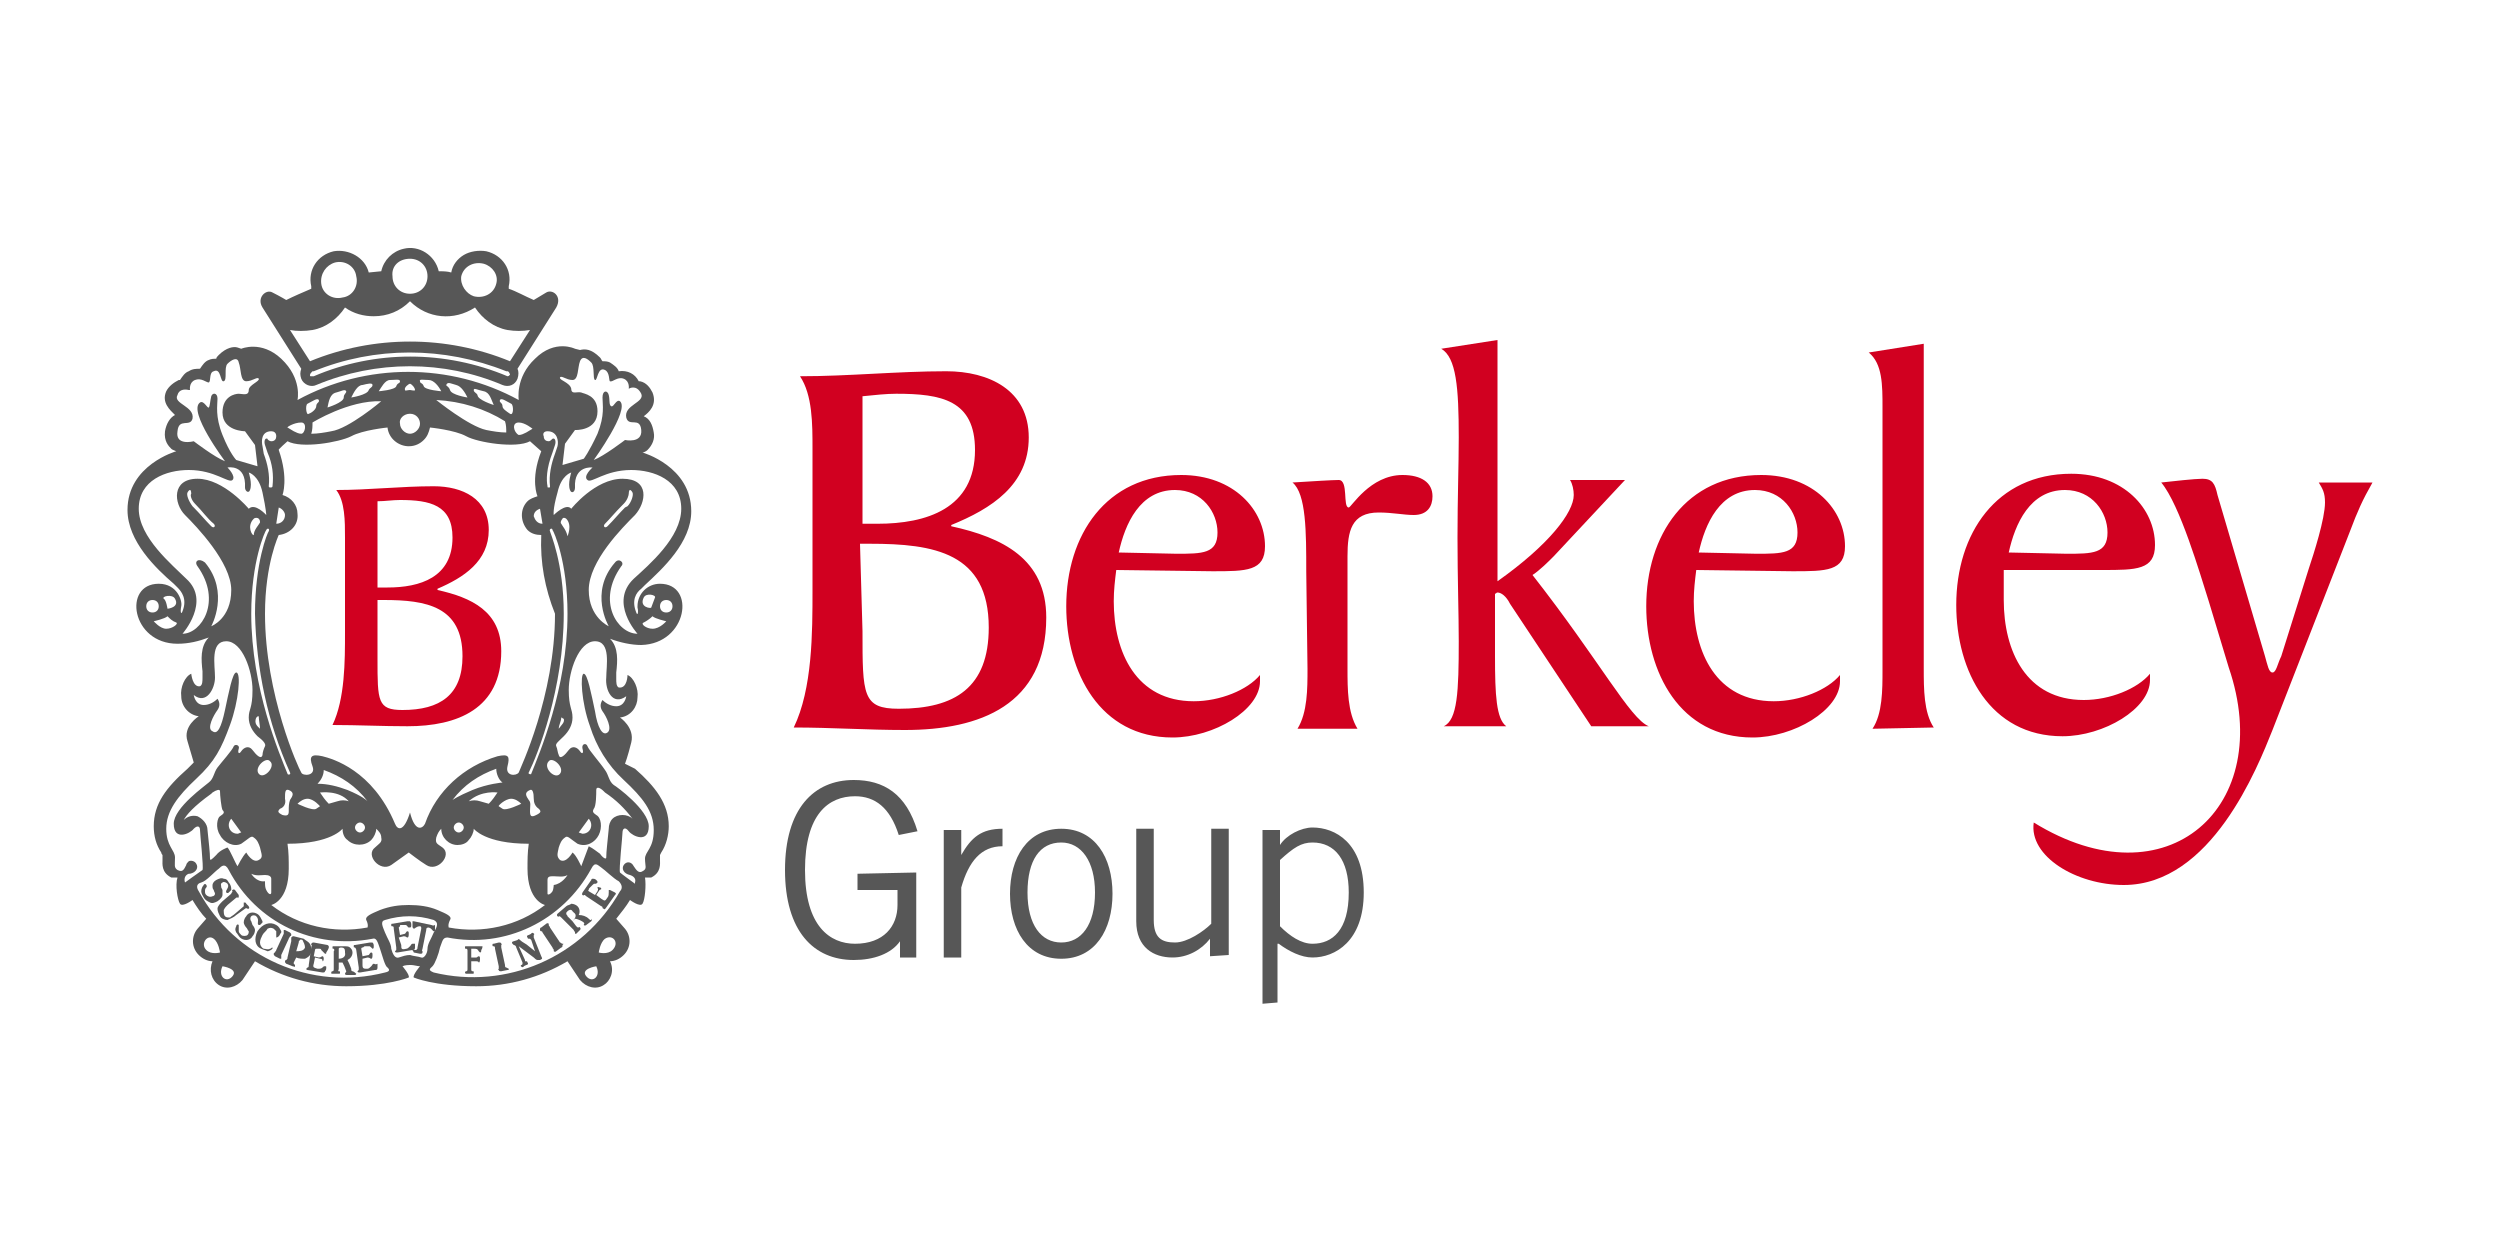 <svg xmlns="http://www.w3.org/2000/svg" xmlns:xlink="http://www.w3.org/1999/xlink" id="Layer_1" x="0px" y="0px" viewBox="0 0 200 100" style="enable-background:new 0 0 200 100;" xml:space="preserve"><style type="text/css">	.st0{fill:#575757;}	.st1{fill:#D10020;}</style><g>	<path class="st0" d="M73.3,69.8v6.8H72v-1.3h0c-0.7,1-2.1,1.5-3.7,1.5c-3.2,0-5.5-2.3-5.5-7.2c0-4.9,2.3-7.2,5.5-7.2  c2.4,0,4.2,1.1,5.1,4.1l-1.5,0.3c-0.7-2.2-1.9-3.1-3.5-3.1c-2.1,0-4,1.4-4,5.9s2,5.9,4,5.9c2.3,0,3.4-1.4,3.4-3.1v-1.2h-3.2v-1.3  L73.3,69.8L73.3,69.8L73.3,69.8z M75.5,66.4h1.4v2h0c0.8-1.4,1.6-2.1,3.3-2.1v1.4c-1.7,0-2.7,1.2-3.3,3.3v5.6h-1.4V66.4L75.5,66.4z   M84.9,76.7c-2.7,0-4.1-2.3-4.1-5.2s1.4-5.2,4.1-5.2c2.7,0,4.1,2.3,4.1,5.2S87.6,76.7,84.9,76.7z M84.9,67.4c-1.7,0-2.7,1.4-2.7,4  c0,2.6,1.1,4,2.7,4s2.7-1.4,2.7-4C87.6,68.9,86.5,67.4,84.9,67.4z M96.8,76.5v-1.4h0c-0.7,0.9-1.8,1.5-3,1.5  c-1.5,0-2.9-0.8-2.9-2.9v-7.4h1.4v7.3c0,1.4,0.6,1.8,1.7,1.8c1,0,2.3-0.9,2.9-1.5v-7.6h1.4v10.1L96.8,76.5L96.8,76.5L96.8,76.5z   M101,80.3V66.4h1.4v1.2h0c0.5-0.8,1.7-1.4,2.6-1.4c1.8,0,4.1,1.2,4.1,5.2c0,3.9-2.3,5.2-4.1,5.2c-0.9,0-1.9-0.5-2.7-1.1l-0.1,0  v4.7L101,80.3L101,80.3z M102.4,74.1c0.8,0.8,1.7,1.4,2.6,1.4c1.6,0,2.9-1.1,2.9-4.1c0-2.6-1.1-4-2.9-4c-0.9,0-1.5,0.4-2.6,1.4  V74.1z M24.1,29.5c-0.1,0.3-0.1,0.5,0,0.8c0.2,0.5,0.8,0.7,1.2,0.5c0,0,0,0,0,0c4.8-2,10.2-2,14.9,0c0.5,0.2,1,0,1.2-0.5  c0,0,0,0,0,0c0.1-0.3,0.1-0.6,0-0.8l3.1-4.9c0.5-0.9-0.3-1.5-0.8-1.2S42.7,24,42.7,24c-0.7-0.3-1.4-0.7-2-0.9l0-0.2  c0.3-1.3-0.5-2.5-1.8-2.8c-0.6-0.1-1.3,0-1.8,0.3c-0.5,0.3-0.9,0.8-1,1.4c-0.3-0.1-0.7-0.1-1-0.1c-0.3-1.3-1.6-2.1-2.8-1.8  c-0.9,0.2-1.6,0.9-1.8,1.8l-1,0.1c-0.3-1.2-1.6-1.9-2.8-1.7c-1.3,0.3-2.1,1.5-1.8,2.8c0,0.1,0,0.1,0,0.2c-0.7,0.3-1.4,0.6-2,0.9  c0,0-0.5-0.3-1.1-0.6c-0.5-0.3-1.3,0.4-0.8,1.2L24.1,29.5z M40.8,30C40.7,30,40.7,30.1,40.8,30c-0.1,0.1-0.2,0.1-0.2,0.1  c-5-2.1-10.6-2.1-15.5,0c-0.1,0-0.1,0-0.2,0s-0.1,0-0.1-0.1c0-0.1,0.1-0.2,0.2-0.3l0.1,0c4.9-2,10.4-2,15.4,0l0.1,0  C40.7,29.7,40.8,29.9,40.8,30L40.8,30z M36.9,22.1c0.2-0.8,1-1.2,1.8-1c0.7,0.2,1.2,0.9,1,1.6c-0.2,0.8-1,1.2-1.8,1  C37.3,23.5,36.8,22.8,36.9,22.1z M32.8,20.7c0.8,0,1.4,0.6,1.4,1.4c0,0.8-0.6,1.4-1.4,1.4c-0.8,0-1.4-0.6-1.4-1.4v0  C31.3,21.3,31.9,20.7,32.8,20.7C32.7,20.7,32.7,20.7,32.8,20.7L32.8,20.7z M26.8,21c0.8-0.2,1.6,0.3,1.7,1.1  c0.2,0.8-0.3,1.6-1.1,1.7c-0.8,0.2-1.6-0.3-1.7-1.1C25.6,21.9,26.1,21.2,26.8,21L26.8,21z M25,26.4c1.1-0.2,2-0.9,2.6-1.8  c0.7,0.5,1.5,0.7,2.3,0.7c1.1,0,2.1-0.4,2.9-1.2c1.4,1.4,3.5,1.6,5.2,0.5c0.6,0.9,1.5,1.6,2.6,1.8c0.6,0.1,1.2,0.1,1.8,0l-1.6,2.5  c-5.1-2.1-10.9-2.1-16,0l-1.6-2.5C23.7,26.5,24.4,26.5,25,26.4L25,26.4z"></path>	<path class="st0" d="M52.8,46.7c-1,0-1.8,0.8-1.8,1.8c0,0,0,0,0,0v0.1c0.1,0.4,0,0.7-0.1,0.4c-0.4-1,0-1.6,0.4-1.9l0.3-0.3  c1.4-1.3,3.7-3.4,3.7-5.9c0-3.6-3.9-4.7-3.9-4.7c0.1,0,0.3-0.1,0.4-0.2c0.4-0.4,0.6-0.9,0.5-1.4c-0.1-0.6-0.3-1.1-0.8-1.3  c0.4-0.3,1.1-0.9,0.7-1.9c-0.2-0.4-0.5-0.8-1-0.9l-0.1,0c-0.3-0.6-0.9-0.9-1.6-0.8c-0.1-0.3-0.4-0.5-0.7-0.7  c-0.2-0.1-0.4-0.1-0.6-0.1c-0.1-0.1-0.1-0.2-0.2-0.3c-0.7-0.7-1.2-0.7-1.6-0.6L46,27.9c0,0-1.6-0.8-3.2,0.8  c-1.6,1.5-1.3,3.3-1.3,3.3c-5.5-3-12.2-3-17.7,0c0,0,0.4-1.7-1.3-3.3c-1.6-1.5-3.2-0.8-3.2-0.8L19,27.8c-0.3-0.1-0.9,0-1.5,0.6  c-0.1,0.1-0.2,0.2-0.2,0.3c-0.2,0-0.4,0-0.6,0.1c-0.3,0.1-0.5,0.4-0.7,0.7c-0.3,0-0.6,0-0.9,0.2c-0.3,0.1-0.5,0.4-0.7,0.7l-0.1,0  c-0.4,0.2-0.8,0.5-1,0.9c-0.4,0.9,0.3,1.5,0.7,1.9c-0.4,0.2-0.7,0.7-0.8,1.3c-0.1,0.8,0.3,1.2,0.5,1.4c0.1,0.1,0.2,0.1,0.4,0.2  c0,0-3.9,1.1-3.9,4.7c0,2.5,2.3,4.7,3.7,5.9l0.3,0.3c0.3,0.3,0.8,0.9,0.4,1.9c-0.1,0.3-0.2,0.1-0.1-0.4c0.1-0.4-0.3-1.8-1.8-1.8  c-2.9,0-2.2,4.8,1.5,4.8c0.9,0,1.7-0.2,2.5-0.5c-0.7,0.7-0.6,1.8-0.5,2.7l0,0.5c0,0.3,0,0.6-0.2,0.7c-0.6,0.1-0.7-1-0.7-1  c-0.5,0.2-0.9,1.1-0.8,1.8c0,0.8,0.6,1.5,1.4,1.6c0,0-1.3,0.8-0.9,2l0.5,1.7l-0.5,0.5c-1.7,1.5-2.7,2.8-2.7,4.6  c0,0.8,0.2,1.5,0.6,2.1c0,0.1,0.1,0.2,0.1,0.2c0,0.1,0,0.3,0,0.4c0,0.3-0.1,1,0.7,1.4h0.5c-0.2,0.6,0,1.8,0.2,2.1  c0.2,0.3,1-0.3,1-0.3c0.3,0.5,0.7,1.1,1.1,1.5l-0.7,0.8c-0.5,0.6-0.5,1.5,0.1,2.1c0.3,0.3,0.7,0.5,1.1,0.5  c-0.3,0.7-0.1,1.5,0.5,1.9c0.6,0.4,1.4,0.2,1.9-0.4l1-1.5c2.2,1.3,4.7,2,7.3,2c3.3,0,5-0.7,5-0.7c0.1-0.2-0.5-0.9-0.5-0.9  c0.2-0.1,0.5-0.1,0.7-0.1c0.2,0,0.5,0.1,0.7,0.1c0,0-0.6,0.7-0.5,0.9c0,0,1.6,0.7,5,0.7c2.6,0,5.1-0.7,7.3-2l1,1.5  c0.5,0.6,1.3,0.8,1.9,0.4c0.5-0.3,0.9-1.1,0.5-1.9c0.4,0,0.8-0.2,1.1-0.5c0.6-0.6,0.6-1.5,0.1-2.1l-0.7-0.8c0.4-0.5,0.8-1,1.1-1.5  c0,0,0.8,0.6,1,0.3c0.2-0.3,0.3-1.5,0.2-2.1h0.5c0.8-0.4,0.7-1.1,0.7-1.4l0-0.4l0.1-0.2c0.4-0.6,0.6-1.4,0.6-2.1  c0-1.8-1.1-3.2-2.7-4.6L50,61.1c0,0,0.2-0.5,0.5-1.7c0.3-1.2-0.9-2-0.9-2c0.9-0.1,1.4-0.9,1.4-1.6c0.1-0.7-0.3-1.6-0.8-1.8  c0,0,0,1.1-0.7,1c-0.2-0.1-0.2-0.4-0.2-0.7c0-0.2,0-0.4,0-0.5c0.1-0.9,0.2-2-0.5-2.7c0.8,0.3,1.7,0.5,2.5,0.5  C55,51.5,55.7,46.7,52.8,46.7L52.8,46.7z M11.7,48.5c0-0.3,0.2-0.5,0.5-0.5c0.3,0,0.5,0.2,0.5,0.5c0,0.3-0.2,0.5-0.5,0.5  C11.9,49,11.7,48.8,11.7,48.5C11.7,48.5,11.7,48.5,11.7,48.5z M13.3,50.3c-0.5,0-1-0.6-1-0.6s0.9-0.2,1.1-0.4  c0.2,0.2,0.4,0.4,0.7,0.5C14.3,49.9,13.8,50.3,13.3,50.3z M13.4,48.7c0,0-0.1-0.7-0.3-0.8c-0.2-0.2,0.7-0.4,0.9,0  C14.4,48.6,13.4,48.7,13.4,48.7z M44.8,30.2c0.1-0.2,0.5,0.2,1,0.2s0.4-1,0.6-1.5c0.2-0.5,0.6-0.2,0.9,0.1s0.1,1.3,0.3,1.4  s0.2-1.1,0.8-0.8c0.4,0.2,0.3,0.9,0.4,0.9c0.2,0.1,0.6-0.4,1.1-0.2c0.5,0.2,0.4,0.8,0.4,0.8s0.6-0.4,1,0.4c0.3,0.7-1.4,0.9-1.2,1.9  c0.2,0.8,1.1-0.1,1.2,1c0.1,1.1-1.3,0.8-1.3,0.8s-1.7,1.3-2.5,1.6c0,0,2.9-4,2.1-4.7c-0.3-0.2-0.5,0.5-0.7,0.4  c-0.2-0.1-0.1-0.5-0.2-0.9c-0.1-0.4-0.5-0.4-0.5,0.2s0.2,1.4-0.4,2.9c-0.7,1.5-1.1,2-1.1,2l-1.7,0.5l0.2-1.7l0.8-1.1  c0,0,1.8,0.1,1.8-1.5c0-1.3-1.1-1.4-1.3-1.5c-0.3-0.1-0.8,0.2-0.8-0.3C45.6,30.6,44.7,30.4,44.8,30.2L44.8,30.2z M43.8,34.5  c0.8,0,0.9,0.8,0.8,1.2l-0.2,0.6c-0.3,0.8-0.5,1.7-0.4,2.6c0,0.1,0,0.1-0.1,0.1c-0.1,0-0.1,0-0.1-0.1c-0.1-0.5-0.1-1.4,0.4-2.7  l0.2-0.6c0.1-0.3,0-0.6-0.2-0.5c-0.1,0.1-0.2,0.2-0.3,0.2c-0.2,0-0.4-0.1-0.4-0.4v0C43.4,34.7,43.5,34.5,43.8,34.5  C43.7,34.5,43.8,34.5,43.8,34.5L43.8,34.5z M45.4,49.1c0,6-2.3,11.3-2.9,12.8c0,0.1-0.3,0-0.2-0.1c0.7-1.4,2.8-6.7,2.8-12.7  c0-4.1-1.1-6.5-1.1-6.6c-0.1-0.2,0.2-0.3,0.2-0.1C44.3,42.5,45.4,44.9,45.4,49.1z M45.3,41.5c0.5,0.5,0.1,1.4,0.1,1.4  c-0.1-0.5-0.4-0.8-0.5-1c-0.1-0.1,0-0.3,0.1-0.4C45,41.4,45.2,41.4,45.3,41.5L45.3,41.5z M44.7,58.3c0-0.3,0.2-0.6,0.2-0.9  c0.1,0,0.1,0.1,0.2,0.1C45.2,57.8,44.9,58,44.7,58.3L44.7,58.3z M47.9,66.8c0.3-0.6,0.2-1.4-0.2-1.6c-0.3-0.2-0.3-0.3-0.2-0.5  c0.2-0.2,0.2-1.2,0.2-1.5c0-0.3,0.3-0.2,0.6,0.1l0.1,0.1c0.9,0.6,1.6,1.3,2.2,2.1c-0.4-0.4-1.2-0.4-1.6,0c-0.2,0.2-0.3,0.5-0.3,0.8  c-0.1,1.1-0.2,1.8-0.2,2.3c0,0.2-0.3,0-0.5-0.3c-0.3-0.2-0.5-0.4-0.9-0.6C47,68,46.6,69,46.5,69.3c0,0-0.4-0.9-0.7-1.1  c0,0-0.5,0.9-1,0.6c-0.3-0.3-0.2-0.5-0.1-1c0.1-0.3,0.2-0.6,0.5-0.8c0.2-0.2,0.4,0.1,1,0.5C46.9,67.8,47.6,67.4,47.9,66.8  L47.9,66.8z M46.3,66.6l0.8-1.1c0.1,0.1,0.2,0.3,0.2,0.5c0,0.4-0.3,0.7-0.7,0.7L46.3,66.6L46.3,66.6z M44.2,71.3  c-0.2,0.3-0.4,0.3-0.4,0.2v-1.1c0-0.3,0.2-0.3,0.5-0.3c0.3,0,0.8,0.1,1.1-0.1c0,0-0.4,0.7-1.1,0.8C44.3,70.7,44.3,71.1,44.2,71.3  L44.2,71.3z M44.8,61.9c-0.4,0.5-1.4-0.5-0.9-1C44.2,60.5,45.2,61.4,44.8,61.9z M35,72.8c-0.7-0.3-1.5-0.4-2.3-0.4  c-0.8,0-1.5,0.1-2.3,0.4c-0.7,0.3-1.2,0.5-1.1,0.8c0.2,0.4,0.1,0.6,0.1,0.6c-2.7,0.5-5.5-0.1-7.7-1.8c0,0,1.4-0.3,1.4-2.9  c0-0.7,0-1.3-0.1-2c3.5,0,4.4-1.2,4.4-1.2c0,0.3,0.1,0.7,0.4,0.9c0.5,0.5,1.4,0.5,1.9,0c0.2-0.2,0.4-0.6,0.4-0.9  c0.2,0.2,0.4,0.4,0.4,0.7c0.1,0.4-0.2,0.5-0.5,0.8c-0.8,0.6,0.4,2,1.3,1.4l1.4-1c0,0,0.9,0.7,1.4,1c0.9,0.6,2.1-0.8,1.3-1.4  c-0.4-0.3-0.6-0.3-0.5-0.8c0.1-0.3,0.2-0.5,0.4-0.7c0,0.7,0.6,1.3,1.3,1.3c0.3,0,0.7-0.1,0.9-0.4c0.2-0.2,0.4-0.6,0.4-0.9  c0,0,0.9,1.2,4.4,1.2c-0.1,0.7-0.1,1.3-0.1,2c0,2.6,1.4,2.9,1.4,2.9c-2.2,1.7-5,2.3-7.7,1.8c0,0-0.1-0.2,0.1-0.6  C36.2,73.3,35.7,73.1,35,72.8L35,72.8z M20.1,69.9c0.4,0.2,0.8,0.1,1.1,0.1c0.3,0,0.5,0.1,0.5,0.3v1.1c0,0.2-0.2,0.2-0.4-0.2  c-0.1-0.2-0.1-0.4-0.1-0.7C20.5,70.6,20.1,69.9,20.1,69.9L20.1,69.9z M17.6,66.8c0.3,0.6,1.1,1,1.7,0.7c0.6-0.4,0.8-0.7,1-0.5  c0.3,0.2,0.4,0.5,0.5,0.8c0.1,0.5,0.3,0.8-0.1,1c-0.5,0.3-1-0.6-1-0.6c-0.3,0.3-0.7,1.1-0.7,1.1c-0.2-0.3-0.6-1.3-0.8-1.5  c0,0-0.6,0.2-0.9,0.6c-0.3,0.3-0.5,0.5-0.5,0.3c0-0.5-0.1-1.3-0.2-2.3c0-0.5-0.4-0.9-0.8-1.1c-0.4-0.1-0.8,0-1.1,0.3  c0.2-0.4,0.8-1.1,2.2-2.1l0.1-0.1c0.3-0.2,0.6-0.3,0.6-0.1c0,0.3,0.1,1.3,0.2,1.5c0.2,0.2,0.1,0.3-0.2,0.5  C17.4,65.4,17.2,66.2,17.6,66.8z M18.3,66c0-0.2,0.1-0.4,0.2-0.5l0.8,1.1c-0.1,0-0.2,0.1-0.3,0.1C18.6,66.7,18.3,66.4,18.3,66  L18.3,66z M20.7,61.9c-0.4-0.5,0.6-1.4,0.9-1C22.1,61.3,21.1,62.4,20.7,61.9z M20.1,49.1c0-4.2,1.1-6.6,1.2-6.7  c0.1-0.2,0.3-0.1,0.2,0.1c-0.1,0.1-1.1,2.5-1.1,6.6c0.1,4.4,1,8.7,2.8,12.7c0.1,0.2-0.2,0.2-0.2,0.1C22.4,60.4,20.1,55.1,20.1,49.1  L20.1,49.1z M20.8,58.3c-0.2-0.2-0.5-0.4-0.3-0.9c0.1,0,0-0.1,0.2-0.1C20.7,57.6,20.8,58,20.8,58.3L20.8,58.3z M20.3,41.5  c0.1-0.1,0.3-0.1,0.4,0c0.1,0.1,0.1,0.2,0.1,0.3c-0.1,0.2-0.5,0.6-0.5,1C20.2,42.9,19.7,42.1,20.3,41.5z M23.1,64.9  c0,0.3-0.1,0.4-0.5,0.3c-0.4-0.2-0.4-0.3-0.2-0.5c0.3-0.1,0.5-0.4,0.4-0.8c0-0.5,0-0.8,0.3-0.7c0.5,0.2,0.3,0.5,0.1,0.8  C23.1,64.3,23.1,64.5,23.1,64.9L23.1,64.9z M27.8,63.2c-0.8-0.3-1.6-0.5-2.4-0.5c0.3-0.3,0.5-0.7,0.5-1.1c1.4,0.5,2.6,1.3,3.5,2.5  C29.3,64,29,63.7,27.8,63.2z M29.2,66.2c0,0.2-0.2,0.4-0.4,0.4c-0.2,0-0.4-0.2-0.4-0.4s0.2-0.4,0.4-0.4C29,65.8,29.2,66,29.2,66.2  L29.2,66.2z M27.9,64.1c-0.3-0.1-0.6-0.1-0.9,0l-0.7,0.2c-0.3-0.3-0.5-0.6-0.7-0.9C25.7,63.4,27.1,63.2,27.9,64.1L27.9,64.1z   M25.6,64.5l-0.3,0.2c-0.3,0.2-1.5-0.4-1.5-0.4c0.2-0.2,0.5-0.4,0.8-0.4C25.1,63.9,25.6,64.5,25.6,64.5z M37.8,63.2  c-1.2,0.5-1.6,0.8-1.6,0.8c0.9-1.2,2.1-2,3.5-2.5c0,0.4,0.2,0.9,0.5,1.1C40.2,62.6,39,62.7,37.8,63.2z M40.9,63.9  c0.3,0,0.6,0.2,0.8,0.4c0,0-1.2,0.6-1.5,0.4l-0.3-0.2C39.8,64.5,40.4,63.9,40.9,63.9L40.9,63.9z M39.8,63.4  c-0.2,0.3-0.4,0.6-0.7,0.9l-0.7-0.2c-0.3-0.1-0.6-0.1-0.9,0C38.5,63.2,39.8,63.4,39.8,63.4L39.8,63.4z M37.1,66.2  c0,0.2-0.2,0.4-0.4,0.4c-0.2,0-0.4-0.2-0.4-0.4s0.2-0.4,0.4-0.4C36.9,65.8,37.1,66,37.1,66.2L37.1,66.2z M42.3,64  c-0.2-0.3-0.4-0.6,0.1-0.8c0.2-0.1,0.3,0.2,0.3,0.7c0,0.3,0.1,0.6,0.4,0.8c0.2,0.2,0.2,0.3-0.2,0.5c-0.4,0.2-0.5,0.1-0.5-0.3  C42.4,64.5,42.5,64.2,42.3,64L42.3,64z M41.5,33.8c0.5,0,1.1,0.5,1.1,0.5l-0.5,0.3c-0.2,0.1-0.4,0.2-0.6,0.2  C41.1,34.6,40.9,33.8,41.5,33.8L41.5,33.8z M40,32c0.1-0.2,0.5,0.1,0.9,0.3c0.2,0.1,0.2,1-0.1,0.8c-0.3-0.2-0.6-0.4-0.6-0.6  C40.2,32.2,39.9,32.2,40,32z M40.5,34.6c-0.5,0-1.1-0.1-1.6-0.2c-1.4-0.3-4-2.4-4-2.4c2,0.1,3.9,0.7,5.5,1.7  C40.5,34,40.5,34.3,40.5,34.6z M37.9,31.2c0-0.2,0.3,0,0.8,0.1s0.6,0.7,0.8,1.1c0,0-1.3-0.4-1.3-0.8C38.1,31.4,37.9,31.4,37.9,31.2  L37.9,31.2z M36.5,30.8c0.4,0.1,0.7,0.6,0.9,1c0,0-1.3-0.2-1.4-0.6c-0.1-0.3-0.3-0.3-0.3-0.4C35.8,30.5,36.1,30.7,36.5,30.8z   M34.3,30.4c0.4,0,0.8,0.5,1,0.9c0,0-1.3-0.1-1.4-0.4c-0.1-0.3-0.3-0.2-0.3-0.4C33.5,30.3,33.9,30.4,34.3,30.4z M32.8,30.7  c0.1,0,0.4,0.3,0.4,0.5c0,0.1-0.3,0-0.4,0c-0.2,0-0.4,0.1-0.4,0C32.3,31,32.7,30.7,32.8,30.7z M32.8,33.1c0.5,0,0.8,0.4,0.8,0.8  s-0.4,0.8-0.8,0.8s-0.8-0.4-0.8-0.8C31.9,33.5,32.3,33.1,32.8,33.1z M31.2,30.4c0.4,0,0.8-0.1,0.8,0.1s-0.2,0.1-0.3,0.4  c-0.1,0.3-1.4,0.4-1.4,0.4C30.5,31,30.8,30.4,31.2,30.4z M25,33.8c0,0,2.9-1.8,5.5-1.7c0,0-2.6,2.2-4,2.4c-0.5,0.1-1.1,0.2-1.6,0.2  C25,34.4,25,34.1,25,33.8z M29,30.8c0.4-0.1,0.8-0.2,0.8,0s-0.2,0.2-0.3,0.4c-0.1,0.4-1.4,0.6-1.4,0.6C28.3,31.4,28.6,30.8,29,30.8  z M26.9,31.4c0.4-0.1,0.7-0.3,0.8-0.1c0,0.2-0.2,0.2-0.2,0.5c0,0.4-1.3,0.8-1.3,0.8C26.3,32.1,26.4,31.5,26.9,31.4z M24.6,32.3  c0.4-0.2,0.8-0.5,0.9-0.3c0.1,0.2-0.2,0.2-0.2,0.5c0,0.2-0.3,0.5-0.6,0.6C24.5,33.3,24.4,32.4,24.6,32.3z M24.1,33.8  c0.5,0,0.3,0.9,0,0.9c-0.2,0-0.4-0.1-0.6-0.2l-0.5-0.3C22.9,34.2,23.5,33.8,24.1,33.8z M23,35.3c1.1,0.6,4.1,0.1,5.1-0.4  c0.9-0.5,2.9-0.7,2.9-0.7c0.1,0.9,0.9,1.5,1.7,1.5c0.5,0,0.9-0.2,1.2-0.5c0.3-0.3,0.4-0.6,0.5-1c0,0,2,0.2,2.9,0.7  c0.9,0.5,4,1,5.1,0.4l0.9,0.8c-0.9,2.3-0.3,3.6-0.3,3.6c-0.3,0.1-0.6,0.2-0.8,0.4c-0.6,0.6-0.6,1.6,0,2.3c0.3,0.3,0.7,0.4,1.1,0.4  c-0.1,2.2,0.3,4.3,1.1,6.3c0,6.6-2.8,12.4-2.9,12.7c-0.2,0.3-1.1,0.3-0.9-0.5s0.1-1-0.8-0.8c-2.7,0.8-4.9,2.8-5.8,5.4  c-0.2,0.4-0.8,0.7-1.2-0.9c-0.5,1.6-1,1.4-1.2,0.9c-1.8-4.3-5-5.2-5.8-5.4c-0.9-0.2-1.1,0-0.8,0.8c0.3,0.8-0.8,0.8-0.9,0.5  c-0.2-0.3-2.9-6.2-2.9-12.7c0-4,1.1-6.3,1.1-6.3c0.9-0.1,1.6-0.8,1.5-1.7c0-0.7-0.5-1.3-1.2-1.5c0,0,0.5-1.3-0.3-3.6  C22.2,36,23,35.3,23,35.3z M43.4,41.9c-0.4,0-0.6-0.3-0.7-0.6c0,0,0,0,0,0c0-0.3,0.2-0.5,0.5-0.6L43.4,41.9z M22.1,41.9l0.2-1.3  c0.3,0.1,0.5,0.4,0.5,0.6C22.8,41.6,22.5,41.9,22.1,41.9C22.1,41.9,22.1,41.9,22.1,41.9z M21.7,34.5c0.2,0,0.4,0.1,0.4,0.4v0  c0,0.2-0.1,0.4-0.4,0.4h0c-0.1,0-0.3-0.1-0.3-0.2c-0.2-0.1-0.3,0.2-0.2,0.5l0.2,0.6c0.4,0.9,0.5,1.8,0.4,2.7c0,0.1-0.1,0.1-0.2,0.1  c-0.1,0-0.1-0.1-0.1-0.1c0.1-0.9-0.1-1.8-0.4-2.6L21,35.7C20.9,35.3,20.9,34.5,21.7,34.5z M14.2,31.6c0.1-0.4,0.5-0.5,0.9-0.4  c0,0,0.1,0,0.1,0c0,0-0.1-0.6,0.4-0.8c0.5-0.2,0.9,0.2,1.1,0.2c0.2-0.1,0-0.8,0.4-0.9c0.6-0.3,0.5,0.9,0.8,0.8  c0.3-0.1,0-1.1,0.3-1.4c0.3-0.3,0.8-0.6,0.9-0.1c0.2,0.5,0.1,1.5,0.6,1.5s0.9-0.4,1-0.2c0.1,0.2-0.8,0.5-0.8,0.9  c0,0.5-0.5,0.3-0.8,0.3s-1.3,0.2-1.3,1.5c0,1.5,1.8,1.5,1.8,1.5l0.8,1.1l0.2,1.7l-1.7-0.5c0,0-0.5-0.5-1.1-2s-0.4-2.4-0.4-2.9  s-0.4-0.5-0.5-0.2c-0.1,0.4-0.1,0.8-0.2,0.9s-0.4-0.6-0.7-0.4C15,32.9,18,36.9,18,36.9c-0.8-0.3-2.5-1.6-2.5-1.6s-1.5,0.4-1.3-0.8  c0.1-1.1,1-0.3,1.2-1C15.6,32.5,13.8,32.3,14.2,31.6L14.2,31.6z M15.8,45.3c2,2.8,0.3,5.4-1.2,5.4c0,0,2.3-2.6,0.3-4.4  c-1.1-1.1-3.8-3.3-3.8-5.6c0-2.3,2.2-3.1,4-3.1c2.1,0,3.2,1.1,3.5,0.8c0.3-0.3-0.4-1-0.4-1s1.5-0.3,1.4,1.6c0,0.3,0.3,0.5,0.4,0.2  c0.2-0.5-0.1-1.4-0.1-1.4s0.8,0.2,1.1,1.6c0.3,1.4,0.3,1.8,0.3,1.8s-0.9-1-1.4-0.5c0,0-2-2.4-4.1-2.4s-1.9,2-1,2.9s3.7,3.8,3.7,6  c0,2.3-1.6,2.9-1.6,2.9s1.5-2.7-0.5-5.1C15.9,44.6,15.5,44.9,15.8,45.3z M15.6,40.3L15.6,40.3c0.6,0.6,1,1.2,1.5,1.6  c0.2,0.2,0,0.4-0.2,0.2c-0.5-0.5-0.9-1-1.4-1.5l-0.1-0.1c-0.3-0.4-0.5-0.9-0.4-1.1c0,0,0.1-0.2,0.2-0.2c0.1,0,0.1,0.3,0.1,0.3  C15.2,39.6,15.3,40,15.6,40.3z M14.8,70.6c-0.1-0.3,0-0.6,0.3-0.7c0,0,0.1,0,0.1,0c0.5-0.1,0.7-0.5,0.5-0.8  c-0.1-0.2-0.4-0.3-0.6-0.2c-0.1,0.1-0.2,0.2-0.2,0.3c-0.2,0.4-0.3,0.6-0.7,0.4c-0.3-0.2-0.2-0.4-0.2-1s-0.7-0.9-0.7-2.3  s0.9-2.6,2.4-4s2-2.4,2.7-4.3s0.9-4.2,0.5-4.2c-0.3,0-0.6,1.6-0.9,3c-0.3,1.4-0.6,2-1,1.7c-0.5-0.2,0.1-1.3,0.4-1.7  c0.2-0.3,0.2-0.6,0-0.9c-0.3,0.3-0.7,0.5-1.1,0.5c-0.7,0-0.8-0.8-0.8-0.8c1,0.8,1.7-0.5,1.7-1.4c0-1-0.4-2.9,0.9-2.9  s2.1,2.4,2.1,3.9c0,1.5-0.3,1.5-0.3,2.2c0,0.6,0.3,1.1,0.7,1.5c0.4,0.3,0.7,0.6,0.6,0.8c-0.1,0.2-0.2,0.5-0.2,0.7  c-0.1,0.4-0.5,0-0.8-0.4c-0.3-0.4-0.7-0.2-0.9,0.1s-0.3,0.1-0.2-0.2c0.1-0.3-0.3-0.4-0.4-0.2c-0.1,0.3-1,1.3-1.3,1.7  c-0.3,0.4-0.3,0.9-0.7,1.2c-0.2,0.2-2.8,2-2.8,3.3c0,1.4,1.3,0.8,1.6,0.4c0.3-0.3,0.5-0.2,0.5,0.1c0,0.3,0.3,3,0.2,3.2  C15.9,69.8,14.8,70.6,14.8,70.6z M16.5,76c-0.5-0.5,0.1-1.3,0.6-0.9c0.4,0.3,0.5,1.1,0.5,1.1S16.9,76.4,16.5,76L16.5,76z   M18.6,78.1c-0.5,0.6-1.2,0-0.8-0.8C17.8,77.3,19.1,77.5,18.6,78.1z M30.8,77.8c-5.9,1.5-12-1.2-14.9-6.5c-0.2-0.3-0.2-0.6,0.2-0.7  c0.4-0.1,1.1-0.9,1.4-1.1c0.2-0.2,0.5-0.5,0.8,0.1c2.2,4.2,6.8,6.4,11.5,5.5c0.3-0.1,0.4,0.2,0.6,0.8s0.4,1.4,0.6,1.5  C31.1,77.5,31.3,77.7,30.8,77.8L30.8,77.8z M33.7,76.6c-0.3-0.1-0.6-0.1-0.9-0.2c-0.3,0-0.6,0.1-0.9,0.2c-0.3,0.1-0.5-0.3-0.6-0.7  c0-0.4-0.3-0.8-0.5-1.3s-0.4-0.9,0-1c1.3-0.4,2.6-0.4,3.9,0c0.4,0.2,0.3,0.5,0,1c-0.2,0.5-0.5,0.9-0.5,1.3  C34.2,76.3,33.9,76.7,33.7,76.6z M46.9,78.1c-0.5-0.6,0.8-0.8,0.8-0.8C48.1,78.1,47.4,78.7,46.9,78.1z M49,76  c-0.4,0.4-1.1,0.2-1.1,0.2s0.1-0.8,0.5-1.1C49,74.7,49.6,75.4,49,76L49,76z M49.6,71.3c-3,5.3-9.1,7.9-14.9,6.5  c-0.5-0.2-0.3-0.3-0.1-0.5s0.5-1,0.6-1.5c0.2-0.5,0.2-0.8,0.6-0.8c4.6,0.9,9.2-1.3,11.5-5.5c0.3-0.6,0.5-0.3,0.8-0.1  c0.3,0.2,1,0.9,1.4,1.1C49.8,70.8,49.8,71.1,49.6,71.3L49.6,71.3z M50.1,55.7c0,0-0.1,0.8-0.8,0.8c-0.4,0-0.8-0.2-1.1-0.5  c-0.2,0.3-0.2,0.6,0,0.9c0.3,0.4,0.8,1.4,0.4,1.7s-0.8-0.4-1-1.7c-0.3-1.4-0.6-3-0.9-3s-0.2,2.3,0.5,4.2c0.5,1.6,1.4,3.1,2.7,4.3  c1.5,1.4,2.4,2.5,2.4,4s-0.7,1.7-0.7,2.3c0,0.6,0.2,0.8-0.2,1c-0.3,0.2-0.5-0.1-0.7-0.4c-0.2-0.4-0.6-0.4-0.8-0.1s0,0.7,0.5,0.8  c0.3,0.1,0.5,0.3,0.4,0.6c0,0,0,0.1,0,0.1c0,0-1.1-0.8-1.2-0.9c-0.1-0.2,0.2-2.9,0.2-3.2c0-0.3,0.2-0.5,0.5-0.1s1.6,1,1.6-0.4  c0-1.3-2.6-3.2-2.8-3.3c-0.4-0.3-0.4-0.8-0.7-1.2C48,61,47.1,60,47,59.7c-0.1-0.3-0.5-0.2-0.4,0.2c0.1,0.3,0,0.5-0.2,0.2  c-0.2-0.3-0.6-0.5-0.9-0.1s-0.7,0.8-0.8,0.4c-0.1-0.2-0.1-0.5-0.2-0.7c-0.1-0.2,0.2-0.4,0.6-0.8c0.4-0.4,0.7-0.9,0.7-1.5  c0-0.7-0.3-0.8-0.3-2.2c0-1.5,0.8-3.9,2.1-3.9c1.3,0,0.9,2,0.9,2.9C48.4,55.2,49,56.5,50.1,55.7z M49.7,45.3  c0.3-0.3-0.2-0.7-0.5-0.3c-2.1,2.4-0.5,5.1-0.5,5.1s-1.6-0.7-1.6-2.9c0-2.3,2.7-5,3.7-6c0.9-1,1.2-2.9-1-2.9s-4.1,2.4-4.1,2.4  c-0.4-0.5-1.4,0.5-1.4,0.5s-0.1-0.4,0.3-1.8c0.3-1.4,1.1-1.6,1.1-1.6s-0.3,0.9-0.1,1.4c0.1,0.3,0.4,0.2,0.4-0.2  c-0.1-1.8,1.4-1.6,1.4-1.6s-0.8,0.7-0.4,1c0.3,0.3,1.4-0.8,3.5-0.8c1.8,0,4,0.8,4,3.1s-2.6,4.5-3.8,5.6c-2,1.9,0.3,4.4,0.3,4.4  C49.4,50.7,47.7,48.1,49.7,45.3z M50.3,39.5c0,0,0-0.3,0.1-0.3c0.1,0,0.2,0.2,0.2,0.2c0.1,0.2-0.1,0.8-0.4,1.1L50,40.6  c-0.5,0.5-0.9,1-1.4,1.5c-0.2,0.2-0.4,0-0.2-0.2c0.4-0.4,0.8-0.9,1.4-1.5l0.1-0.1C50.2,40,50.3,39.6,50.3,39.5L50.3,39.5z   M51.5,47.8c0.2-0.4,1-0.2,0.9,0c-0.1,0.3-0.2,0.5-0.3,0.8C52.1,48.7,51.1,48.6,51.5,47.8L51.5,47.8z M52.2,50.3  c-0.5,0-1-0.4-0.7-0.5c0.2-0.1,0.5-0.3,0.7-0.5c0.2,0.2,1.1,0.4,1.1,0.4S52.8,50.3,52.2,50.3z M53.3,49c-0.3,0-0.5-0.2-0.5-0.5  c0,0,0,0,0,0c0-0.3,0.2-0.5,0.5-0.5c0.3,0,0.5,0.2,0.5,0.5C53.8,48.8,53.6,49,53.3,49C53.3,49,53.3,49,53.3,49L53.3,49z"></path>	<path class="st0" d="M17.8,71.6c0-0.1,0-0.3,0-0.4L17.7,71c0-0.2-0.1-0.3,0.1-0.4c0.1-0.1,0.3,0,0.4,0.1c0,0,0,0,0,0  c0.2,0.3-0.2,0.5-0.1,0.7c0,0,0.1,0.1,0.2,0l0.2-0.2c0,0,0-0.1,0-0.1c0-0.2-0.1-0.4-0.2-0.5c-0.1-0.2-0.2-0.3-0.4-0.3  c-0.2-0.1-0.4,0-0.6,0.1c-0.2,0.1-0.3,0.3-0.3,0.4c0,0.2,0,0.3,0.1,0.4c0,0.1,0.1,0.2,0.1,0.3c0,0.1-0.1,0.2-0.2,0.2  c-0.2,0.1-0.4,0-0.5-0.1c0,0,0,0,0,0c-0.1-0.1-0.1-0.2-0.1-0.3c0-0.1,0-0.2,0.1-0.3c0,0,0.1-0.1,0-0.2c0-0.1-0.2-0.1-0.2,0  c-0.1,0.1-0.2,0.3-0.2,0.5c0,0.2,0.1,0.3,0.2,0.5c0.1,0.2,0.3,0.3,0.5,0.4c0.2,0.1,0.4,0,0.6-0.1C17.7,71.9,17.8,71.7,17.8,71.6  L17.8,71.6z M19.6,72.7c0,0,0.1-0.1,0.2,0c0,0,0.1,0,0.1,0c0.1-0.1,0-0.1,0-0.2l-0.2-0.2c0-0.1-0.1-0.1-0.2-0.1c0,0,0,0.1,0,0.1  s0,0.1,0,0.2l-0.7,0.6c-0.1,0.1-0.3,0.2-0.4,0.3c-0.2,0-0.3,0-0.4-0.1c-0.1-0.1-0.1-0.3-0.1-0.5c0.1-0.2,0.2-0.3,0.3-0.4l0.6-0.5  c0.1-0.1,0.1-0.1,0.2-0.1c0,0,0.1,0,0.1,0s0-0.1,0-0.2l-0.3-0.4c0,0-0.1-0.1-0.2,0s0,0.1,0,0.1v0c0,0.1-0.1,0.1-0.1,0.2l-0.7,0.6  c-0.2,0.2-0.4,0.4-0.4,0.6c0,0.2,0.1,0.4,0.2,0.6c0.1,0.2,0.4,0.3,0.6,0.3c0.2-0.1,0.5-0.2,0.7-0.4L19.6,72.7L19.6,72.7z   M20.1,73.7c-0.1-0.1-0.1-0.3,0-0.4c0.1-0.1,0.3-0.1,0.4,0c0.3,0.3,0,0.6,0.2,0.7c0,0,0.1,0,0.1,0c0,0,0,0,0,0l0.2-0.2  c0,0,0-0.1,0-0.1c-0.1-0.2-0.2-0.4-0.3-0.5c-0.1-0.1-0.3-0.2-0.5-0.2c-0.2,0-0.4,0.1-0.5,0.3c-0.1,0.1-0.2,0.3-0.2,0.5  c0,0.1,0.1,0.3,0.2,0.4c0.1,0.1,0.1,0.2,0.2,0.3c0,0.1,0,0.2-0.1,0.3c-0.1,0.1-0.4,0.1-0.5,0c0,0,0,0,0,0c-0.1-0.1-0.2-0.2-0.2-0.3  c0-0.1,0-0.2,0-0.3c0-0.1,0-0.2,0-0.2c-0.1-0.1-0.2,0-0.2,0.1c-0.1,0.2-0.1,0.3,0,0.5c0.1,0.1,0.2,0.3,0.3,0.4  c0.1,0.1,0.3,0.2,0.5,0.2c0.2,0,0.4-0.1,0.5-0.3c0.1-0.1,0.2-0.3,0.2-0.5c0-0.1-0.1-0.3-0.2-0.4L20.1,73.7z M21.6,75.9  c-0.2,0.1-0.3,0-0.5,0c-0.2-0.1-0.3-0.3-0.3-0.5c0-0.2,0.1-0.4,0.2-0.6c0.1-0.2,0.3-0.3,0.4-0.5c0.2-0.1,0.3-0.1,0.5,0  c0.1,0.1,0.1,0.1,0.2,0.2c0,0.1,0,0.2,0,0.3c0,0.1,0,0.2,0,0.2s0.1,0,0.2-0.1c0.1-0.1,0.1-0.2,0.2-0.3c0-0.1,0-0.1,0-0.1  c-0.1-0.2-0.2-0.4-0.4-0.5c-0.5-0.3-1.1-0.1-1.5,0.5c-0.3,0.6-0.2,1.2,0.3,1.4c0.2,0.1,0.3,0.1,0.5,0.2c0.1,0,0.3-0.1,0.4-0.2  c0,0,0-0.1,0-0.1c0,0,0,0,0,0C21.7,75.8,21.7,75.9,21.6,75.9L21.6,75.9z M22.5,76.6c0-0.1,0-0.1,0-0.2l0.6-1.3  c0-0.1,0.1-0.1,0.1-0.2h0c0,0,0.1,0,0.1-0.1c0-0.1,0-0.1-0.1-0.2l-0.4-0.2c0,0-0.1,0-0.1,0c0,0,0,0,0,0c0,0.1,0,0.1,0,0.1l0,0  c0,0.1,0,0.1,0,0.2l-0.6,1.3c0,0.1-0.1,0.1-0.1,0.2h0c0,0-0.1,0-0.1,0.1c0,0.1,0,0.1,0.1,0.2l0.4,0.2c0,0,0.1,0,0.1,0c0,0,0,0,0,0  L22.5,76.6L22.5,76.6z M24.7,75.4c-0.1-0.1-0.3-0.2-0.4-0.3l-0.8-0.2c-0.1,0-0.1,0-0.2,0.1c0,0.1,0,0.1,0,0.1l0,0  c0,0.1,0,0.1,0,0.2L23,76.6c0,0.1,0,0.1-0.1,0.2h0c0,0-0.1,0-0.1,0.1c0,0.1,0,0.1,0.1,0.2l0.5,0.2c0.1,0,0.2,0.1,0.2,0  c0-0.1,0-0.1,0-0.1c0,0-0.1-0.1-0.1-0.1c0,0,0-0.1,0-0.1l0.2-0.4c0.2,0.1,0.5,0.1,0.7,0.1c0.2-0.1,0.4-0.2,0.5-0.5  C24.9,75.8,24.9,75.6,24.7,75.4L24.7,75.4z M24.4,75.8c-0.1,0.3-0.5,0.3-0.7,0.3l0.2-0.7c0-0.1,0-0.1,0.1-0.2s0.1,0,0.2,0  C24.3,75.4,24.4,75.6,24.4,75.8C24.4,75.8,24.4,75.8,24.4,75.8L24.4,75.8z"></path>	<path class="st0" d="M26.2,75.6l-1.1-0.2c-0.1,0-0.1,0-0.2,0.1c0,0.1,0,0.1,0,0.1l0,0c0.1,0,0,0.1,0,0.2l-0.2,1.4  c0,0.1,0,0.2-0.1,0.2h0l-0.1,0.1c0,0.1,0.1,0.1,0.1,0.1l1.2,0.2c0.1,0,0.2,0,0.2-0.1c0.1-0.1,0.1-0.2,0.1-0.3c0-0.1,0-0.1-0.1-0.1  c-0.1,0-0.1,0-0.2,0.1c-0.1,0.1-0.2,0.1-0.4,0.1c-0.3-0.1-0.4-0.1-0.3-0.4l0.1-0.5l0.4,0.1c0.2,0,0.2,0.1,0.2,0.2  c0.1,0,0.1-0.2,0.1-0.2s0-0.2-0.1-0.2c-0.1,0-0.1,0.1-0.3,0.1l-0.4-0.1l0.1-0.5c0,0,0-0.1,0.1-0.1h0.2c0.1,0,0.2,0,0.2,0.1l0.2,0.2  l0.1,0.1c0.1,0,0.1,0,0.1-0.1C26.3,75.9,26.4,75.7,26.2,75.6C26.4,75.6,26.3,75.6,26.2,75.6L26.2,75.6z M28.2,77.7  c-0.1,0-0.1-0.1-0.1-0.2c-0.1-0.3-0.2-0.5-0.3-0.7c0.2-0.1,0.4-0.3,0.4-0.6c0-0.2-0.1-0.3-0.2-0.4c-0.1-0.1-0.3-0.1-0.4-0.1l-0.9,0  c-0.1,0-0.1,0-0.1,0.1c0,0.1,0,0.1,0.1,0.1l0,0c0,0,0.1,0.1,0,0.2l0,1.4c0,0.1,0,0.2-0.1,0.2l0,0c0,0-0.1,0-0.1,0.1  c0,0.1,0,0.1,0.1,0.1c0,0,0,0,0,0h0.5c0.1,0,0.1,0,0.1-0.1c0-0.1,0-0.1-0.1-0.1l0,0c-0.1,0,0-0.1,0-0.2v-0.5l0.3,0  c0.1,0.2,0.2,0.4,0.3,0.7c0,0.1-0.1,0.1-0.1,0.2c0,0.1,0.1,0.1,0.2,0.1h0.5c0.1,0,0.2,0,0.2-0.1C28.3,77.7,28.2,77.7,28.2,77.7z   M27.1,76.7v-0.6c0-0.1,0-0.1,0-0.2c0-0.1,0.2-0.1,0.2-0.1c0.2,0,0.3,0.1,0.3,0.3c0,0,0,0.1,0,0.1C27.7,76.6,27.3,76.7,27.1,76.7z   M29.9,77.1c-0.1,0-0.1,0.1-0.2,0.2c-0.1,0.1-0.2,0.2-0.3,0.2c-0.3,0-0.4,0-0.4-0.3L29,76.7l0.4-0.1c0.2,0,0.2,0.1,0.3,0.1  s0.1-0.2,0.1-0.3c0-0.1,0-0.2-0.1-0.2c-0.1,0-0.1,0.1-0.2,0.2L29,76.5l-0.1-0.6c0,0,0-0.1,0.1-0.1c0.1,0,0.1-0.1,0.2-0.1  c0.1,0,0.2,0,0.3,0c0.1,0,0.1,0,0.2,0.1c0.1,0.1,0.1,0.1,0.1,0.1c0.1,0,0.1-0.1,0.1-0.2c0-0.1,0-0.2-0.1-0.3c0,0-0.1,0-0.2,0  l-1.2,0.2c-0.1,0-0.1,0-0.1,0.1c0,0,0,0,0,0c0,0.1,0,0.1,0.1,0.1h0c0,0,0.1,0.1,0.1,0.2l0.2,1.4c0,0.1,0,0.1,0,0.2l0,0  c0,0-0.1,0.1-0.1,0.1c0,0.1,0.1,0.1,0.2,0.1l1.2-0.2c0.1,0,0.2,0,0.2-0.2l0-0.3C30,77.2,30,77.1,29.9,77.1z M38.6,75.7  c-0.1,0-0.1,0-0.2,0h-1.1c-0.1,0-0.1,0-0.1,0.1c0,0,0,0,0,0c0,0.1,0,0.1,0.1,0.1l0,0c0.1,0,0.1,0.1,0.1,0.2v1.4  c0,0.1,0,0.2-0.1,0.2l0,0c0,0-0.1,0-0.1,0.1c0,0.1,0.1,0.1,0.1,0.1h0.5c0.1,0,0.1,0,0.1-0.1c0,0,0,0,0,0c0-0.1,0-0.1-0.1-0.1l0,0  c-0.1,0-0.1-0.1-0.1-0.2v-0.6h0.4c0.2,0,0.2,0.1,0.2,0.1c0.1,0,0.1-0.2,0.1-0.3c0-0.1,0-0.2-0.1-0.2c-0.1,0-0.1,0.1-0.2,0.1h-0.4  v-0.5c0-0.1,0-0.2,0-0.2c0,0,0.2,0,0.2,0c0.2,0,0.3,0,0.4,0.2c0,0,0.1,0.1,0.1,0.1c0.1,0,0.1-0.1,0.1-0.2  C38.6,75.9,38.6,75.7,38.6,75.7L38.6,75.7z M40.5,77.4L40.5,77.4c-0.1,0-0.1-0.1-0.1-0.2l-0.3-1.4c0-0.1,0-0.1,0-0.2l0,0  c0,0,0.1-0.1,0-0.1c0-0.1-0.1-0.1-0.2-0.1l-0.4,0.1c-0.1,0-0.1,0-0.1,0.1c0,0,0,0,0,0c0,0.1,0,0.1,0.1,0.1h0c0.1,0,0.1,0.1,0.1,0.2  l0.3,1.4c0,0.1,0,0.1,0,0.2l0,0c0,0-0.1,0.1,0,0.1c0,0.1,0.1,0.1,0.2,0.1l0.5-0.1c0.1,0,0.1,0,0.1-0.1c0,0,0,0,0,0L40.5,77.4  L40.5,77.4z M42.7,75L42.7,75c0-0.1,0-0.2,0-0.2c0,0,0.1-0.1,0-0.1c0-0.1-0.2-0.1-0.2,0l-0.2,0.1c-0.1,0-0.2,0.1-0.1,0.2  c0,0.1,0.1,0.1,0.1,0.1s0.1,0,0.1,0l0.1,0.1l0.3,0.9l-0.5-0.4c-0.2-0.2-0.5-0.3-0.7-0.5c-0.1-0.1-0.1-0.1-0.2,0l-0.3,0.1  c-0.1,0-0.2,0.1-0.1,0.2c0,0,0.1,0.1,0.1,0.1c0.1,0,0.2,0.1,0.2,0.2l0.5,1.2l0,0.1c0,0,0,0.1-0.1,0.1c0,0-0.1,0.1,0,0.1  c0,0.1,0.2,0.1,0.2,0l0.2-0.1c0.1,0,0.2-0.1,0.1-0.2c0-0.1-0.1-0.1-0.1-0.1s-0.1,0-0.1,0L42,76.8l-0.5-1.1l1.2,0.9  c0.1,0.1,0.2,0.2,0.3,0.2c0.1,0,0.1,0,0.2,0c0.2-0.1,0.2-0.1,0.1-0.3L42.7,75L42.7,75z M45,75.5L45,75.5c-0.1,0-0.1-0.1-0.2-0.1  l-0.8-1.2c0-0.1-0.1-0.1-0.1-0.2l0,0c0,0,0-0.1,0-0.1c0,0-0.1-0.1-0.2,0l-0.4,0.3c-0.1,0-0.1,0.1-0.1,0.2c0,0.1,0.1,0.1,0.1,0.1h0  c0.1,0,0.1,0.1,0.1,0.1l0.8,1.2c0,0.1,0.1,0.1,0.1,0.2v0c0,0,0,0.1,0,0.1c0,0,0.1,0.1,0.2,0l0.4-0.3c0.1,0,0.1-0.1,0.1-0.2  C45.1,75.5,45.1,75.5,45,75.5z M47.3,73.6c-0.1,0-0.1,0-0.2-0.1c-0.2-0.2-0.5-0.3-0.8-0.3c0.1-0.2,0.1-0.5-0.1-0.7  c-0.1-0.1-0.3-0.2-0.5-0.2c-0.1,0.1-0.3,0.1-0.4,0.2l-0.7,0.6c0,0-0.1,0.1,0,0.2s0.1,0,0.1,0h0c0.1,0,0.1,0,0.2,0.1l1,1  c0,0.1,0.1,0.1,0.1,0.2v0c0,0,0,0.1,0,0.1c0,0,0.1,0,0.1,0c0,0,0,0,0,0l0.3-0.3c0,0,0.1-0.1,0-0.2c-0.1-0.1-0.1,0-0.1,0h0  c-0.1,0-0.1,0-0.2-0.1l-0.3-0.4l0.2-0.2c0.2,0,0.6,0.2,0.7,0.3c0.1,0.1,0,0.1,0,0.2c0.1,0.1,0.2,0,0.2,0l0.4-0.3c0,0,0.1-0.1,0-0.2  L47.3,73.6L47.3,73.6z M45.8,73.7l-0.4-0.4c0-0.1-0.1-0.1-0.1-0.2c0-0.1,0-0.1,0.1-0.2c0.1-0.1,0.3-0.2,0.4,0c0,0,0.1,0.1,0.1,0.1  C46.2,73.2,46,73.5,45.8,73.7L45.8,73.7z M48.8,71.2c0,0-0.1,0-0.1,0c0,0,0,0,0,0c0,0.1,0,0.2,0,0.2c0,0.1,0,0.3-0.1,0.4  c-0.2,0.3-0.2,0.3-0.5,0.1l-0.4-0.3l0.2-0.3c0.1-0.2,0.2-0.1,0.2-0.2S48,71,48,71c-0.1,0-0.2-0.1-0.2,0s0.1,0.1,0,0.3l-0.2,0.3  l-0.5-0.3c0,0-0.1-0.1,0-0.1c0-0.1,0-0.1,0.1-0.2l0.2-0.2c0.1-0.1,0.1-0.1,0.2-0.1c0.1,0,0.1,0,0.2-0.1c0-0.1,0-0.1-0.1-0.2  c-0.1-0.1-0.2-0.1-0.3-0.1c-0.1,0-0.1,0.1-0.1,0.1l-0.7,1c0,0.1-0.1,0.1,0,0.2s0.1,0,0.1,0h0c0.1,0,0.1,0,0.2,0.1l1.2,0.8  c0.1,0,0.1,0.1,0.1,0.1v0c0,0,0,0.1,0.1,0.1c0.1,0.1,0.1,0,0.2-0.1l0.7-1c0.1-0.1,0.1-0.1,0-0.2L48.8,71.2L48.8,71.2z M33,75.5  c-0.1,0-0.1,0.1-0.2,0.2c-0.1,0.1-0.2,0.2-0.3,0.2c-0.4,0.1-0.4,0-0.4-0.3L31.9,75l0.4-0.1c0.2,0,0.2,0.1,0.3,0.1  c0.1,0,0.1-0.2,0.1-0.3c0-0.1,0-0.2-0.1-0.2s-0.1,0.1-0.2,0.2l-0.4,0.1l-0.1-0.6l0.1-0.1C32,74,32,74,32.1,74l0.3,0  c0.1,0,0.1,0,0.2,0.1c0,0.1,0.1,0.1,0.2,0.1c0.1,0,0.1-0.1,0.1-0.2c0-0.1,0-0.2-0.1-0.3c0,0-0.1,0-0.2,0l-1.2,0.2  c-0.1,0-0.1,0-0.1,0.1c0,0,0,0,0,0c0,0.1,0,0.1,0.1,0.1h0c0.1,0,0.1,0.1,0.1,0.2l0.2,1.5c0,0.1,0,0.2,0,0.2l0,0  c0,0-0.1,0.1-0.1,0.1c0,0.1,0.1,0.1,0.2,0.1L33,76c0.1,0,0.2,0,0.2-0.2l0-0.3L33,75.5L33,75.5z"></path>	<path class="st0" d="M34.5,74l-1.4-0.3c0,0-0.1,0-0.1,0C33,73.8,33,73.9,33,74l0,0.1c0,0.1,0,0.1,0.1,0.2c0.1,0,0.2-0.2,0.5-0.2  c0.1,0,0.1,0.1,0.1,0.2l-0.3,1.5c0,0.1,0,0.1-0.1,0.2h0L33,76c0,0.1,0.1,0.1,0.1,0.2l0.5,0.1c0.1,0,0.2,0,0.2-0.1  c0-0.1,0-0.1,0-0.1l0,0c-0.1-0.1,0-0.1,0-0.2l0.3-1.5c0-0.1,0-0.2,0.2-0.2c0.3,0.1,0.3,0.3,0.4,0.3c0.1,0,0.1,0,0.1-0.1v-0.1  c0-0.1,0-0.2,0-0.3C34.6,74.1,34.6,74,34.5,74L34.5,74z"></path>	<path class="st1" d="M27.6,43c0-1.3,0-2.9-0.7-3.8c2.6,0,5.2-0.3,7.8-0.3c2.3,0,4.4,1,4.4,3.5s-2,3.8-4.1,4.7v0.1  c2.7,0.6,5.1,1.7,5.1,4.9c0,4.6-3.5,6-7.5,6c-2,0-4-0.1-6-0.1c1-2.1,1-5.1,1-7.4L27.6,43L27.6,43z M30.2,47h0.8  c2.6,0,5.2-0.8,5.2-4c0-2.6-1.8-3-4.2-3c-0.6,0-1.2,0.1-1.8,0.1L30.2,47z M30.2,52.7c0,3.4,0,4.1,2,4.1c3,0,4.8-1.2,4.8-4.3  c0-4-2.9-4.5-6.3-4.5h-0.5C30.2,48.1,30.2,52.7,30.2,52.7z M65,35.9c0-2,0-4.3-1-5.8c3.9,0,7.8-0.4,11.7-0.4c3.4,0,6.6,1.5,6.6,5.3  s-3,5.7-6.2,7v0.1c4.1,0.9,7.6,2.6,7.6,7.3c0,7-5.3,9-11.3,9c-3,0-5.9-0.2-8.9-0.2c1.5-3.1,1.5-7.6,1.5-11L65,35.9L65,35.9z   M69,41.9h1.2c3.9,0,7.8-1.2,7.8-5.9c0-4-2.7-4.5-6.3-4.5c-0.8,0-1.7,0.1-2.7,0.2L69,41.9L69,41.9z M69,50.5c0,5.1,0,6.2,2.9,6.2  c4.5,0,7.2-1.7,7.2-6.5c0-6-4.4-6.7-9.5-6.7h-0.8L69,50.5L69,50.5z M89.3,45.6c-0.1,0.8-0.2,1.6-0.2,2.5c0,4.1,1.8,8,6.4,8  c2.1,0,4.3-0.9,5.3-2.1v0.5c0,2.3-3.7,4.5-7,4.5c-5.8,0-8.5-5.2-8.5-10.5c0-5.7,3.2-10.5,9.2-10.5c4.2,0,6.7,2.8,6.7,5.7  c0,2-1.5,2-4.2,2L89.3,45.6L89.3,45.6L89.3,45.6z M94.1,44.3c2.1,0,3.3,0,3.3-1.7c0-1.6-1.2-3.4-3.4-3.4c-2.8,0-4,2.7-4.5,5  L94.1,44.3L94.1,44.3z M104.5,45.7c0-3.1,0-6.2-1.1-7.1c1.6-0.1,3.2-0.2,3.7-0.2c0.8,0,0.3,2.2,0.8,2.2c0.2,0,1.7-2.6,4.3-2.6  c1.5,0,2.4,0.6,2.4,1.7c0,0.8-0.4,1.5-1.5,1.5c-0.8,0-1.7-0.2-2.8-0.2c-2.2,0-2.5,1.5-2.5,3.5v9c0,1.6,0,3.5,0.8,4.8h-4.8  c0.8-1.3,0.8-3.2,0.8-4.8L104.5,45.7z M135.7,45.6c-0.1,0.8-0.2,1.6-0.2,2.5c0,4.1,1.8,8,6.4,8c2.1,0,4.3-0.9,5.3-2.1v0.5  c0,2.3-3.7,4.5-7,4.5c-5.8,0-8.5-5.2-8.5-10.5c0-5.7,3.2-10.5,9.2-10.5c4.2,0,6.7,2.8,6.7,5.7c0,2-1.5,2-4.2,2L135.7,45.6  L135.7,45.6L135.7,45.6z M140.5,44.3c2.1,0,3.3,0,3.3-1.7c0-1.6-1.2-3.4-3.4-3.4c-2.8,0-4,2.7-4.5,5L140.5,44.3L140.5,44.3z   M149.8,58.3c0.8-1.2,0.8-3.1,0.8-4.7V32.6c0-1.8,0-3.5-1.1-4.4l4.4-0.7v26c0,1.6,0,3.5,0.8,4.7L149.8,58.3L149.8,58.3L149.8,58.3z   M160.3,48c0,4.1,1.8,8,6.4,8c2.1,0,4.3-0.9,5.3-2.1v0.5c0,2.3-3.7,4.5-7,4.5c-5.8,0-8.5-5.2-8.5-10.5c0-5.7,3.2-10.5,9.2-10.5  c4.2,0,6.7,2.8,6.7,5.7c0,2-1.5,2-4.2,2h-7.9 M165.3,44.3c2.1,0,3.3,0,3.3-1.7c0-1.6-1.2-3.4-3.4-3.4c-2.8,0-4,2.7-4.5,5  L165.3,44.3L165.3,44.3z"></path>	<path class="st1" d="M189.8,38.6c-0.8,1.4-1.2,2.3-1.8,3.9l-6.2,15.9c-1.2,3-4.9,12.4-11.9,12.4c-3.8,0-7.6-2.3-7.2-5  c10.7,6.6,19.4-1.3,15.6-12.4l-1.6-5.3c-0.7-2.2-2.3-7.7-3.8-9.5c0.9-0.1,2.7-0.3,3.3-0.3c0.8,0,1,0.4,1.2,1.3l3.8,12.9  c0.2,0.7,0.3,1.3,0.6,1.3c0.3,0,0.4-0.7,0.7-1.3l2.2-7c0.4-1.2,1.3-4,1.3-5.3c0-0.8-0.2-1.1-0.5-1.6L189.8,38.6L189.8,38.6z   M116.7,51.3c0-2.2-0.1-5-0.1-8.3c0-3.2,0.1-5.8,0.1-8c0-4-0.2-6.4-1.4-7.1l4.5-0.7v19.3c4.1-2.9,6.1-5.5,6.1-6.9  c0-0.4-0.1-0.9-0.3-1.2h4.4l-5.7,6.1c-0.5,0.5-1.1,1.1-1.7,1.5c5.4,6.9,7.8,11.5,9.3,12.1h-4.6l-6.5-9.8c-0.3-0.6-0.7-0.9-1-0.9  c-0.1,0-0.1,0.1-0.2,0.1v5c0,3.1,0.1,5,0.9,5.6h-5C116.6,57.6,116.7,55.3,116.7,51.3L116.7,51.3z"></path></g></svg>